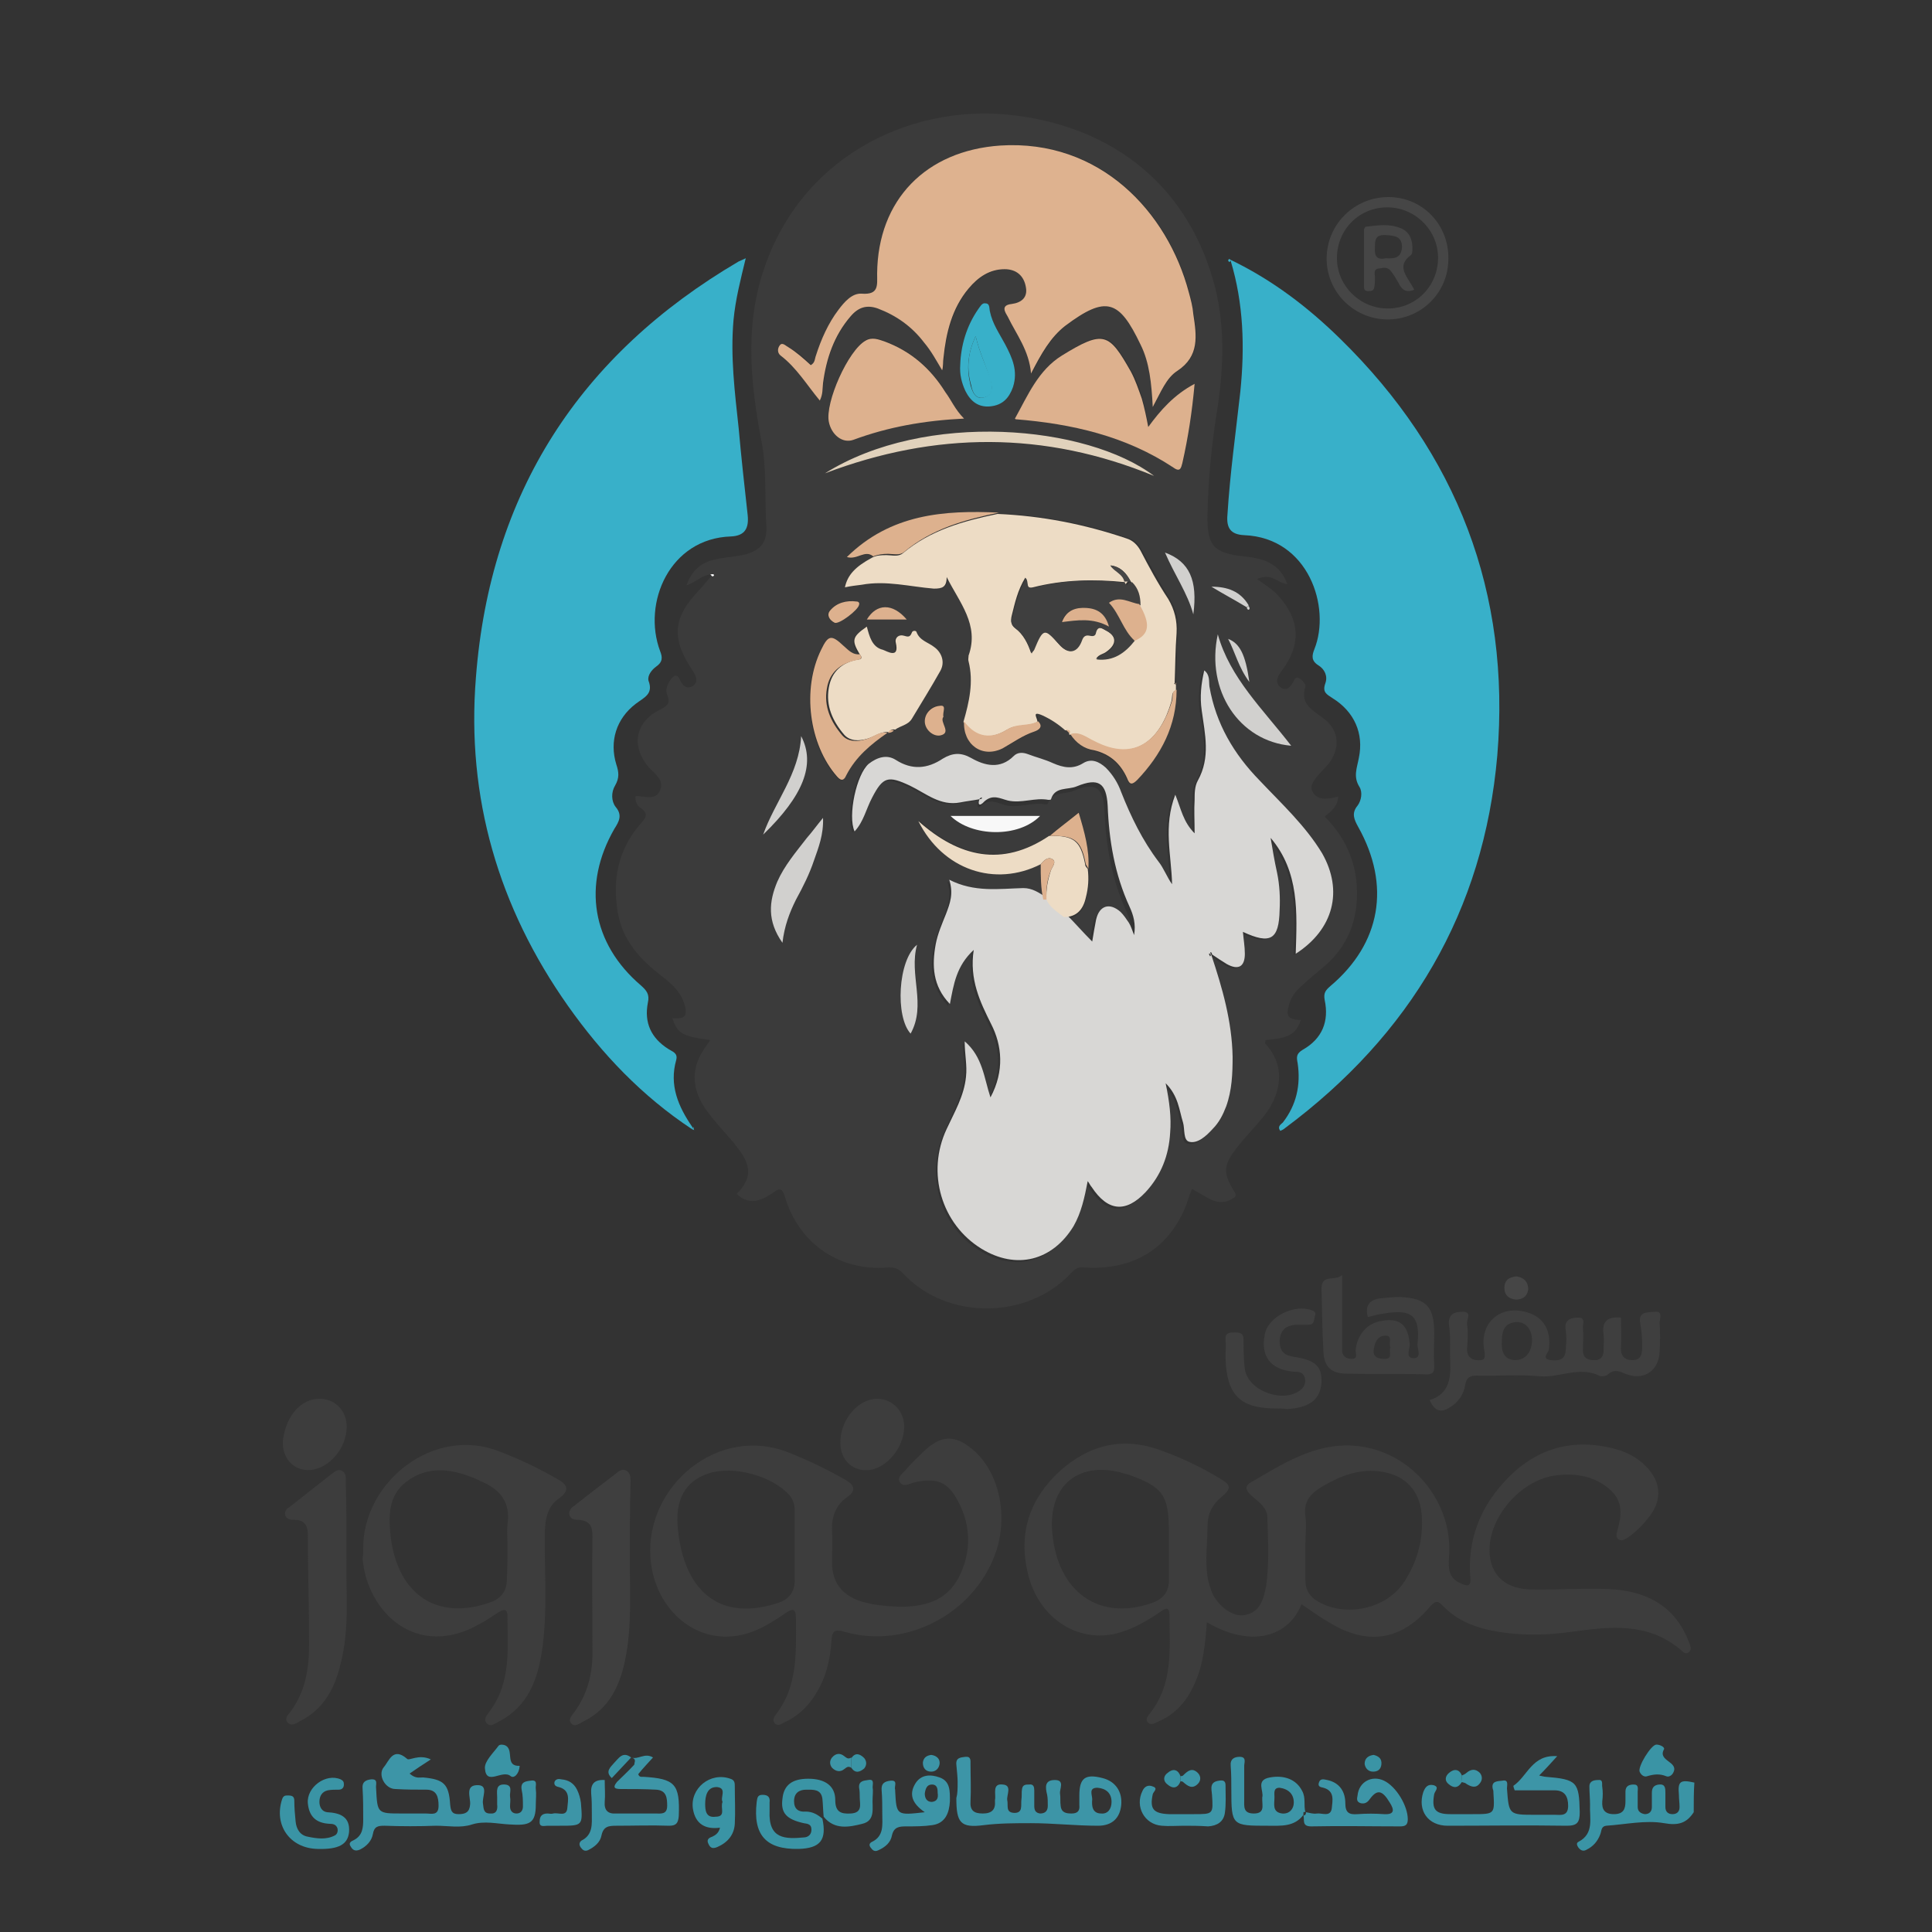 <?xml version="1.0" encoding="utf-8"?>
<!-- Generator: Adobe Illustrator 24.0.1, SVG Export Plug-In . SVG Version: 6.00 Build 0)  -->
<svg version="1.1" id="Layer_1" xmlns="http://www.w3.org/2000/svg" xmlns:xlink="http://www.w3.org/1999/xlink" x="0px" y="0px"
	 viewBox="0 0 300 300" style="enable-background:new 0 0 300 300;" xml:space="preserve">
<rect x="0" y="0" width="300" height="300" fill="#333333" stroke="none"/>
<style type="text/css">
	.st0{fill:#3A94A5;}
	.st1{fill:#3B3B3B;}
	.st2{fill:#38B0C9;}
	.st3{fill:#3D3D3D;}
	.st4{fill:#3F3F3F;}
	.st5{fill:#3D95A7;}
	.st6{fill:#464646;}
	.st7{fill:#D8D7D5;}
	.st8{fill:#DEB28F;}
	.st9{fill:#EDDCC5;}
	.st10{fill:#DDB18E;}
	.st11{fill:#E1D2BC;}
	.st12{fill:#D1D0CE;}
	.st13{fill:#F8F8F8;}
	.st14{fill:#FDFDFD;}
</style>
<g>
	<path class="st0" d="M263,281.4c-1.1,1.7-2.4,2.1-4.6,1.7c-2.9-0.5-6,0.2-9,0.4c-0.8,0.1-0.7,0.8-0.9,1.3c-0.4,1.1-1.1,1.9-2.1,2.4
		c-0.5,0.3-0.9,0.2-1.3-0.3c-0.2-0.3-0.4-0.7,0-0.9c2.5-1.3,1.7-3.7,1.8-5.8c0-0.9-0.1-1.9-0.1-2.8c0-0.9,0.8-1,1.4-1
		c0.8-0.1,0.5,0.7,0.6,1.1c0.1,0.7,0.1,1.4,0,2.2c-0.1,1.3,0.4,2,1.8,2c1.5,0,1.8-0.8,1.8-2c0-0.5,0-1,0-1.5c0-0.9,0.6-1.1,1.3-1.1
		c0.8,0,0.6,0.7,0.6,1.1c0,0.8,0,1.6,0,2.4c0,0.7,0.5,1,1.1,1.1c0.7,0,1.1-0.4,1.1-1.1c0-0.7,0-1.4,0-2.2c0-0.8,0.3-1.2,1.1-1.3
		c1-0.1,1,0.6,1,1.3c0,0.7,0,1.4,0,2.2c0,0.7,0.4,1.1,1.1,1.1c0.7,0,1.1-0.4,1.1-1.1c0-0.6-0.1-1.3-0.1-1.9
		c-0.2-2.1,0.2-2.4,2.4-1.9C263,278.2,263,279.8,263,281.4z"/>
	<path class="st1" d="M110.3,89.2c-1.3,0.1-2.2,1.2-3.7,1.7c0.8-2.3,2.2-3.5,4.3-4c1.3-0.3,2.6-0.4,3.8-0.6c3-0.5,4.5-1.7,4.3-4.7
		c-0.3-4.4,0.1-8.9-0.8-13.3c-1.6-8.5-2.5-17,0.1-25.5c5.6-18.3,22.7-26.5,38.2-25c16.8,1.7,28.3,11.6,32.2,26.9
		c1.5,6.1,1.3,12.2,0.4,18.3c-0.9,5.6-1.5,11.2-1.6,16.9c-0.1,4.8,0.9,6,5.7,6.5c2.9,0.3,5.5,1,6.7,4.3c-1.5-0.1-2.3-1.8-4.7-0.8
		c1.3,1,2.4,1.6,3.2,2.5c3.5,3.8,3.7,7.7,0.6,11.8c-0.6,0.8-1.1,1.7-0.2,2.5c0.9,0.7,1.6,0,2-0.8c0.2-0.3,0.3-0.9,0.9-0.6
		c0.5,0.3,1.1,0.9,1,1.3c-0.9,2.9,1.3,3.7,3,5.1c2.3,1.8,2.4,4.6,0.6,6.9c-0.6,0.7-1.3,1.4-1.9,2.1c-0.5,0.7-1.1,1.4-0.5,2.4
		c0.5,0.8,1.4,1,2.3,0.9c0.5,0,1-0.2,1.6-0.3c-0.1,1.5-1,2.2-2.1,3.1c3.1,3.1,4.8,6.8,5,11.1c0.2,4.8-1.3,8.9-5,12.1
		c-1.2,1-2.4,2-3.6,3.1c-0.9,0.8-1.6,1.7-1.9,2.8c-0.6,1.9-0.2,2.4,1.8,2.5c-0.8,2.2-1.8,2.8-5.5,3.1c0,0.2-0.1,0.5,0,0.6
		c3.3,3.5,2.4,8-0.4,11.4c-1.3,1.6-2.8,3.1-4.1,4.8c-2.1,2.7-2.1,3.9-0.3,6.8c0.4,0.6,0.1,0.8-0.3,1c-1,0.7-2.2,0.7-3.3,0.2
		c-1-0.5-2-1.1-3-1.7c-0.1,0.3-0.3,0.7-0.4,1c-2.3,7.7-8.2,11.8-16.4,11.2c-1-0.1-1.4,0.3-2,0.9c-6.8,7.3-19.4,7.3-26.1,0
		c-0.7-0.7-1.2-0.9-2.2-0.9c-7.5,0.7-13.9-3.6-16.1-10.9c-0.5-1.7-1-1.3-2-0.6c-1.8,1.2-3.6,1.9-5.5,0.1c2.3-2.4,2.4-4.3,0.1-7.2
		c-1.5-2-3.4-3.8-4.8-5.8c-2.3-3.2-2.4-6.4-0.5-9.3c0.3-0.5,0.7-1,1.1-1.6c-4.4-0.6-5.1-1-5.9-3.4c2,0.2,2.5-0.4,1.8-2.4
		c-0.6-1.8-2-3-3.4-4.1c-3.4-2.6-6.2-5.6-6.9-10.1c-0.8-4.9,0.1-9.5,3.4-13.4c0.9-1,1.6-1.7,0.1-2.7c-0.5-0.3-0.8-1-0.7-1.8
		c1.4,0,3.1,0.8,3.8-0.9c0.7-1.6-0.9-2.6-1.8-3.6c-2.7-3.2-2.1-6.9,1.6-8.8c1.2-0.6,1.9-1,1.3-2.4c-0.3-0.7,0-1.6,0.5-2.3
		c0.5-0.7,1-1.1,1.5,0c0.4,0.9,1.1,1.5,2,0.9c0.9-0.6,0.5-1.5,0-2.3c-3.4-5-3.2-8.3,1.1-12.7c0.6-0.7,1.2-1.4,1.8-2.1
		c0.2-0.1,0.4-0.1,0.2-0.3C110.8,89.1,110.5,89.2,110.3,89.2z M193.6,94.3c0.1,0.2,0.2,0.4,0.4,0.2c0,0-0.1-0.3-0.1-0.5
		c-1.2-2.2-3.3-2.9-5.8-2.9C189.9,92.2,191.8,93.2,193.6,94.3z M166.1,113.9l0.1,0.1c0.8,1.4,2.1,2.2,3.6,2.6
		c2.5,0.6,4.1,2.1,5.1,4.3c0.5,1.1,0.9,1.1,1.6,0.3c3.7-3.9,6.1-8.5,6.1-14c0-0.3,0-0.5,0-0.8c0-0.1,0-0.3,0-0.4
		c0.1-2.6,0.1-5.2,0.3-7.8c0.2-2-0.3-3.7-1.3-5.3c-1.5-2.4-2.9-5-4.3-7.5c-0.5-1-1.2-1.6-2.2-1.9c-6.5-2.2-13.2-3.5-20-3.8
		c-8.6-0.5-16.8,0.2-23.6,6.9c1.6,0.5,2.8-1.2,4.1-0.1c-2.6,1.4-3.8,2.8-4.2,4.6c0.9-0.1,1.7-0.2,2.6-0.4c3.8-0.6,7.5,0.4,11.2,0.6
		c1.3,0.1,2-0.2,2-1.8c2,4,5.1,7.4,3.4,12.2c-0.1,0.3-0.1,0.6,0,0.9c0.7,3.2,0.1,6.3-0.8,9.4c-0.2,3.7,2.8,5.8,6,4.2
		c1.6-0.8,3.1-2,4.9-2.6c0.6-0.2,1.4-0.7,0.6-1.6c0-0.6-1-1.8,0.8-1c1.3,0.6,2.4,1.4,3.5,2.3C165.7,113.5,165.9,113.7,166.1,113.9z
		 M137.9,113.8c0.4,0,0.7-0.1,0.9-0.4c0.9-0.6,2-0.7,2.6-1.7c1.5-2.4,3-4.9,4.4-7.4c0.8-1.4,0.2-2.9-0.9-3.7c-1-0.7-2.3-1-2.8-2.4
		c-0.1-0.3-0.6-0.3-0.7,0.1c-0.2,0.8-0.6,0.7-1.3,0.5c-0.7-0.2-1.4,0.3-1.2,1.1c0.6,2.6-1.4,1.3-2,1.1c-1.7-0.4-2.1-2.1-2.5-3.6
		c-2.3,1.6-2.4,2.1-1.1,4.3c-1.1,0.1-1.7-0.6-2.4-1.3c-1.9-1.8-2.4-1.8-3.5,0.6c-3,6.1-1.9,14.7,2.5,19.7c0.7,0.8,1.1,0.5,1.4-0.2
		C132.9,117.5,135.3,115.5,137.9,113.8L137.9,113.8z M169,134.9c0.2-3-0.6-5.8-1.5-8.8c-1.6,1.3-3.1,2.5-4.5,3.6
		c-7.3,4.9-14,3.3-20.3-2.3c3.8,7.6,11.9,10.4,19,6.7c0,1.8,0,3.7,0.4,5.5c-1.1-0.7-2.1-1.5-3.5-1.4c-3.7,0.1-7.5,0.7-11.5-1.3
		c0.7,2.2,0.1,3.8-0.5,5.3c-0.6,1.5-1.2,3.1-1.6,4.7c-0.6,3.2-0.5,6.4,2.2,9.3c0.6-3.1,1-5.9,3.7-8.4c-0.7,4.7,1,8.1,2.7,11.5
		c1.7,3.3,2,7.2-0.1,11.4c-1-3-1.2-6.3-4-8.7c0,2,0.5,3.7,0.2,5.5c-0.4,3-1.8,5.4-3,8.1c-3.1,6.8-0.8,14.8,5.4,18.6
		c5.4,3.3,11,1.9,14.3-3.5c1.3-2.1,1.7-4.4,2.2-7c0.3,0.5,0.5,0.7,0.6,0.9c2.5,3.8,5.3,4.1,8.4,0.8c2.4-2.6,3.5-5.7,3.8-9.2
		c0.2-2.4-0.1-4.8-0.7-7.7c2.1,2,2.1,4.1,2.7,6.1c0.3,1.1,0,2.8,1,3c1.4,0.3,2.6-1,3.6-2c1-1,1.6-2.2,2.1-3.5c0.9-2.5,1-5.1,1-7.7
		c0-5.5-1.6-10.7-3.3-15.8l0.1-0.2c0.8,0.5,1.5,1.1,2.3,1.5c1.8,1,2.7,0.5,2.8-1.6c0-1.1-0.2-2.2-0.3-3.4c4.3,2,5.5,1.2,5.7-3.4
		c0.1-1.9,0-3.9-0.4-5.8c-0.4-1.8-0.7-3.6-1-5.4c4.5,5.3,4.1,11.6,3.9,18c5.9-3.7,7.5-9.8,4.1-15.6c-2.5-4.4-6.2-7.7-9.7-11.3
		c-4-4.2-6.8-8.9-7.8-14.6c-0.1-0.8,0.1-1.8-0.8-2.5c-0.5,2.1-0.7,4.2-0.4,6.2c0.6,3.7,1.4,7.3-0.6,10.9c-0.5,0.8-0.5,2-0.5,3
		c-0.1,1.6,0,3.2,0,5.2c-1.8-1.8-2.1-3.8-3-6c-1.9,4.8-0.6,9.4-0.5,13.9c-0.8-1.2-1.2-2.5-2.1-3.5c-2.5-3.3-4.3-7-5.8-10.8
		c-0.5-1.4-1.3-2.7-2.4-3.8c-1-1-2.2-1.5-3.5-0.7c-1.6,1-3.1,0.7-4.7,0c-1.2-0.5-2.6-0.9-3.9-1.4c-0.8-0.3-1.6-0.3-2.2,0.3
		c-2.1,2.1-4.4,1.5-6.6,0.3c-1.6-0.9-2.9-0.9-4.4,0.1c-2.4,1.5-4.7,1.8-7.3,0.2c-1.4-0.9-2.9-0.4-4.2,0.6c-1.9,1.6-3.3,8-2.2,10.5
		c1.4-1.5,1.8-3.5,2.7-5.2c1.7-3.3,2.5-3.4,5.9-1.9c2.5,1.1,4.7,3.2,7.8,2.6c1-0.2,2-0.3,3-0.5l0.1,0.1c-0.3,0.7-0.1,1.3,0.5,0.7
		c1.3-1.1,2.3-0.5,3.6-0.1c2.1,0.6,4.2-0.5,6.3-0.1c0.1,0,0.4,0,0.4-0.1c0.7-2,2.7-1.4,4-2c3.3-1.4,4.6-0.6,4.8,3
		c0.2,5.4,1.1,10.7,3.4,15.7c0.6,1.3,1,2.7,0.7,4.4c-0.3-0.8-0.5-1.4-0.8-1.9c-0.4-0.6-0.8-1.2-1.3-1.7c-1.7-1.5-3.3-1-3.8,1.2
		c-0.2,1-0.4,2-0.6,3.4c-1.5-1.5-2.7-2.9-4-4.2c2,0,3-1.1,3.5-2.9C169.1,138,169.2,136.5,169,134.9z M127.3,62.2
		c0.6-1,0.5-1.8,0.6-2.7c0.5-3.9,1.7-7.4,4.3-10.4c1.2-1.4,2.5-1.8,4.2-1.2c2.9,1.1,5.3,2.8,7.2,5.3c1,1.4,1.8,2.8,2.8,4.3
		c0.2-0.7,0.1-1.3,0.2-1.9c0.4-3.9,1.3-7.7,3.9-10.8c1.4-1.7,3.2-2.9,5.6-3c1.8,0,3,1,3.3,2.8c0.3,1.6-0.7,2.4-2.2,2.6
		c-1.8,0.2-0.9,1.3-0.6,2c1.3,2.7,3.3,5.2,3.6,8.8c1.6-3,3-5.6,5.3-7.4c6.4-4.8,8.4-4,11.7,2.9c1.4,2.9,1.7,6,1.9,9.7
		c1.2-2.4,2.1-4.5,3.8-5.6c3.5-2.3,3-5.5,2.5-8.8c-0.2-1.1-0.4-2.3-0.7-3.4c-3.3-12.5-13.8-23.9-29.3-22.8
		c-11.5,0.8-19,8.4-19.1,19.9c0,1.7,0.4,3.3-2.4,3.1c-1.5-0.1-2.7,1.3-3.6,2.5c-1.7,2.1-2.7,4.6-3.5,7.1c-0.2,0.5-0.1,1.2-0.8,1.5
		c-1-1.1-2.2-2.1-3.5-2.8c-0.4-0.2-0.9-0.8-1.3-0.3c-0.4,0.4-0.4,1.2,0.1,1.6C123.7,57.1,125.3,59.8,127.3,62.2z M185.5,59.6
		c-3.2,1.7-5.2,4-7.1,6.6c-0.4-1.6-0.6-3.1-1-4.4c-0.4-1.4-0.9-2.9-1.7-4.2c-3.4-6-4.2-6.6-10.7-2.5c-3.7,2.3-5.3,6.2-7.3,9.8
		c0,0.1,0.1,0.1,0.1,0.1c8.7,0.8,17.1,2.7,24.5,7.5c1.1,0.7,1.2-0.1,1.4-0.7C184.5,68,185.1,64,185.5,59.6z M149.7,65
		c-1.5-1.4-2.1-2.9-2.9-4.2c-2.3-3.7-5.4-6.4-9.5-7.9c-0.9-0.3-1.9-0.7-2.9-0.1c-2.7,1.6-6.3,9.6-5.7,12.6c0.4,2,2.1,3.4,3.8,2.8
		C138,66.3,143.5,65.3,149.7,65z M128.1,73.5c17.1-6.5,34.1-6.5,51.1,0.4C168.9,66,143.7,63.7,128.1,73.5z M149.1,56.7
		c-0.1,1.4,0.2,2.7,0.8,4c0.8,1.6,2,2.6,3.9,2.4c1.9-0.2,2.9-1.2,3.5-3c0.8-2.4-0.1-4.5-1.2-6.6c-0.9-1.7-2.1-3.3-2.4-5.2
		c-0.1-0.4,0-1.1-0.7-1.2c-0.6,0-0.8,0.5-1.1,0.9C150.1,50.7,149.2,53.6,149.1,56.7z M189.1,98.5c-1.9,8.7,3.3,16.5,11.4,17.3
		C196.1,110.2,191,105.4,189.1,98.5z M121.5,146.4c0.3-2.7,1.1-4.7,2.1-6.7c1.1-2,2.1-3.9,2.8-6.1c0.6-2,1.4-4.1,1.4-6.6
		c-1,1.2-1.7,2.2-2.5,3.1c-1.7,2.1-3.5,4.2-4.6,6.8C119.4,140,119.1,143.1,121.5,146.4z M161.5,126.7c-4.9,0-9.3,0-13.9,0
		C151,130,158.1,130.1,161.5,126.7z M118.5,129.6c6.2-6,8.1-10.9,5.9-15.3C124.1,120.2,120.3,124.5,118.5,129.6z M142.4,146.7
		c-3,2.4-3.4,11.1-1,13.8C144,156.1,141.1,151.4,142.4,146.7z M180.9,85.8c1.6,3.5,3.5,6.3,4.4,9.6C186,90.1,184.7,87.2,180.9,85.8z
		 M146.5,111.3c-0.2-0.7,0.5-1.8-0.6-1.8c-1.3,0.1-2.3,1.1-2.3,2.4c0,1.4,1.3,2.5,2.4,2.2C147.9,113.7,145.8,112.1,146.5,111.3z
		 M133.4,93.9c0.1-0.3-0.1-0.5-0.5-0.5c-1.6-0.2-3,0.1-4.1,1.4c-0.6,0.7-0.1,1.5,0.7,1.9C130.3,97,133.3,94.7,133.4,93.9z
		 M140.8,96.2c-2.2-2.6-4.7-2.5-6.2,0C136.6,96.2,138.6,96.2,140.8,96.2z M194,105.9c-0.6-4.2-1.5-6-3.3-6.7
		C191.9,101.2,192.4,103.6,194,105.9z"/>
	<path class="st2" d="M107.4,175.3c-7.7-5.1-13.9-11.6-19.2-19.1c-10.8-15.3-15.8-32.4-14.3-51c2.2-28.6,16.1-50.1,40.8-64.6
		c0.2-0.1,0.5-0.2,1.1-0.5c-0.8,3.3-1.6,6.4-1.9,9.6c-0.5,5.7,0.2,11.2,0.8,16.8c0.4,4.5,0.9,9,1.4,13.5c0.2,2-0.4,3.2-2.6,3.3
		c-9.5,0.3-13.8,10.3-11,17.8c0.4,1,0.4,1.7-0.6,2.4c-0.7,0.5-1.4,1.4-1.2,2.2c0.8,2.1-0.7,2.6-2,3.6c-3,2.3-4.1,5.8-3,9.4
		c0.4,1.2,0.5,2.1-0.2,3.3c-0.6,1-0.6,2.4,0.1,3.3c1.1,1.3,0.5,2.3-0.2,3.4c-5,8.7-3.5,17.8,4.1,24.3c0.9,0.8,1.4,1.4,1.1,2.7
		c-0.6,3.1,0.5,5.5,3.2,7.2c0.6,0.4,1.5,0.6,1.2,1.7c-1.1,3.9,0.3,7.2,2.5,10.4C107.6,175.1,107.5,175.2,107.4,175.3z"/>
	<path class="st2" d="M191.2,40.4c6.4,3.1,11.9,7.3,16.9,12.2c18.2,17.8,26.5,39.5,24.4,64.7c-2.1,24.2-13.5,43.4-33,57.9
		c-0.2,0.2-0.5,0.3-0.7,0.4c-0.5-0.7,0.1-1,0.4-1.3c2.1-2.7,2.8-5.8,2.3-9.2c-0.2-1-0.2-1.5,0.8-2.1c3-1.7,4.1-4.4,3.4-7.7
		c-0.2-1.1,0.1-1.5,0.9-2.2c7.8-6.6,9.4-15.6,4.3-24.7c-0.6-1.1-1.1-2.1-0.1-3.3c0.6-0.8,0.8-2.1,0.3-2.9c-1-1.6-0.4-2.9-0.1-4.5
		c0.8-3.8-0.7-7.2-4.1-9.3c-0.9-0.6-1.6-0.9-1.1-2.3c0.4-1.1-0.1-2.2-1.1-2.8c-1.1-0.7-1-1.5-0.6-2.5c2.6-6.5-0.9-17.3-10.9-17.7
		c-2.1-0.1-2.8-1.1-2.6-3.2c0.4-6.4,1.3-12.8,2-19.1c0.7-6.9,0.5-13.7-1.5-20.3C191,40.6,191.1,40.5,191.2,40.4z"/>
	<path class="st3" d="M202.1,249.1c-2,5-7.7,6.9-14.7,2.8c-0.2,2.6-0.4,5-1.1,7.4c-1.1,3.5-2.9,6.5-6.4,8c-0.5,0.2-1.1,0.7-1.6,0.2
		c-0.6-0.5,0-1.1,0.3-1.5c3.6-4.6,3-9.9,3-15.2c0-1.2-0.5-1.2-1.3-0.6c-1.9,1.3-3.9,2.5-6.1,3.2c-6.4,2.1-12.9-1.9-14.6-9.1
		c-1.5-6.3,0.3-11.6,5-15.9c4.6-4.1,9.9-5.4,15.9-3.1c3,1.1,6,2.5,8.8,4.2c1.9,1.1,2,1.6,0.3,3c-1.4,1.2-2.1,2.6-2.1,4.5
		c0,2.6-0.4,5.2,0,7.8c0.1,0.8,0.4,1.7,0.7,2.5c1,2.2,3.3,3.8,5,3.5c2.5-0.4,3-2.5,3.4-4.5c0.5-3.5,0.3-7.1,0.2-10.6
		c0-1.5-1.2-2.4-2.3-3.3c-0.8-0.7-1.5-1.5-0.3-2.2c5-2.9,10-6.2,16.2-5.7c8.6,0.7,15.3,8.6,14.6,17.3c-0.1,1.7-0.1,3.2,1.7,4
		c1.2,0.6,1.8,0.6,1.6-1c-0.4-5.5,1.4-10.4,5.1-14.5c4.8-5.4,10.8-7.2,17.8-5.2c1.6,0.5,3.1,1.3,4.3,2.5c2.4,2.4,2.7,5.2,0.6,7.9
		c-1,1.3-2.1,2.4-3.4,3.3c-0.4,0.2-0.9,0.6-1.4,0.2c-0.4-0.3-0.3-0.8-0.2-1.2c0.7-2.3,1-4.6-1-6.4c-2.4-2.2-5.4-2.7-8.5-2.3
		c-5.1,0.6-10,5.9-10.3,11.1c-0.2,3.9,2,6.4,6.1,6.6c3.1,0.1,6.2-0.1,9.3-0.1c2.8,0,5.6,0,8.3,1c3.7,1.3,6,3.9,7.3,7.4
		c0.2,0.5,0.4,1,0,1.4c-0.5,0.5-1,0-1.3-0.3c-5.2-4.4-11.1-3.6-17.1-2.8c-4.3,0.6-8.5,0.6-12.7-0.3c-2.7-0.6-5.2-1.7-7.2-3.8
		c-0.7-0.7-1-0.8-1.8,0c-4.5,5.4-9.7,6.3-15.7,2.7C205.1,251.2,203.7,250.2,202.1,249.1z M181.5,240c0-0.7,0-1.4,0-2.2
		c0-5.6-0.9-6.9-6.2-8.8c-0.1,0-0.3-0.1-0.4-0.1c-7.2-2.3-12.2,1.6-11.5,9.1c0.8,9.2,7.3,13.8,15.5,10.9c1.7-0.6,2.6-1.7,2.6-3.5
		C181.5,243.6,181.5,241.8,181.5,240z M202.7,239.8c0,1.9,0,3.7,0,5.6c0,1.5,0.7,2.6,2,3.3c4.3,2.5,10.6,1.1,13.3-3
		c1.9-2.9,2.9-6.1,2.8-9.6c0-4.7-2.8-7.5-7.5-7.7c-3-0.1-5.6,1-8.1,2.5c-1.8,1.1-2.8,2.3-2.5,4.5
		C202.9,236.9,202.7,238.3,202.7,239.8z"/>
	<path class="st3" d="M139.7,249.5c3.5,0,7.2-0.7,9.2-4.6c2.1-4.2,1.9-8.5-0.6-12.6c-1.5-2.4-3.3-2.8-6.4-2.1
		c-0.7,0.2-1.7,0.8-2.2-0.1c-0.4-0.7,0.4-1.3,0.9-1.8c0.8-1,1.8-1.9,2.7-2.8c2.9-2.8,5.1-2.8,8.1-0.1c3.9,3.6,5.2,10.3,3.1,16
		c-3.4,9.2-13.8,14.7-23.3,12c-1.7-0.5-2-0.1-2.1,1.5c-0.2,3-0.9,5.8-2.6,8.4c-1.2,1.9-2.8,3.3-4.8,4.2c-0.4,0.2-0.9,0.6-1.4,0.1
		c-0.4-0.5-0.1-1,0.2-1.4c3.4-4.4,3.1-9.6,3.1-14.7c0-1.7-0.4-1.9-1.8-0.9c-2.5,1.7-5.1,3.3-8.3,3.5c-6.5,0.5-12-5-12.5-12.2
		c-0.8-11.2,10.6-20.8,21.6-16.3c3,1.2,5.9,2.6,8.7,4.2c1.4,0.8,1.7,1.7,0.2,2.7c-1.8,1.3-2.4,3.1-2.3,5.3c0.1,1.6,0,3.2,0,4.8
		c0,3.1,1.5,5,4.3,6C135.4,249.2,137.3,249.4,139.7,249.5z M123.4,239.8c0-1.7,0-3.5,0-5.2c0-0.9-0.2-1.7-0.8-2.4
		c-2.6-3-8.7-4.7-12.6-3.4c-3.6,1.2-5.3,4.1-4.7,8.9c0.9,8.7,5.9,14.2,15.2,11.3c2.1-0.6,3-1.9,2.9-3.9
		C123.4,243.3,123.4,241.6,123.4,239.8z"/>
	<path class="st3" d="M56.4,240.5c-0.1-10.4,11-19.2,21.2-15.1c3.1,1.2,6.1,2.6,9,4.3c1.5,0.8,1.9,1.7,0.3,2.9
		c-1.8,1.2-2.2,3-2.3,5.1c-0.1,6.3,0.5,12.7-0.5,19c-0.7,4.3-2.2,8.2-6.4,10.5c-0.7,0.3-1.5,1.1-2.1,0.4c-0.7-0.7,0.2-1.5,0.6-2.1
		c3.2-4.5,2.6-9.6,2.6-14.6c0-1-0.5-1.1-1.3-0.6c-1,0.6-1.9,1.3-2.9,1.8c-9.8,5.7-17.6-1.7-18.3-10.1
		C56.4,241.5,56.4,241,56.4,240.5z M78.8,239.9C78.8,239.9,78.8,239.9,78.8,239.9c0-1.1-0.1-2.2,0-3.2c0.5-3.3-1-5.3-3.9-6.6
		c-0.5-0.2-1-0.5-1.6-0.7c-3.5-1.4-7-1.7-10.1,0.6c-3,2.2-2.9,5.6-2.5,8.9c1.2,8.8,7.2,12.7,15.2,10c1.8-0.6,2.8-1.7,2.8-3.6
		C78.8,243.5,78.8,241.7,78.8,239.9z"/>
	<path class="st4" d="M97.8,242.7c0,5,0.3,10-0.7,14.9c-0.8,4-2.4,7.6-6.3,9.6c-0.7,0.3-1.5,1.1-2.1,0.4c-0.6-0.6,0.2-1.3,0.6-1.9
		c1.9-2.7,2.7-5.7,2.7-9c0-6.1-0.1-12.1,0-18.2c0-1.6-0.5-2.4-2.2-2.5c-0.6,0-1.2-0.1-1.4-0.8c-0.1-0.6,0.3-1.1,0.8-1.4
		c2-1.6,4.1-3.2,6.2-4.8c0.5-0.4,1.2-1.1,1.9-0.6c0.7,0.4,0.6,1.3,0.6,2C97.8,234.5,97.8,238.6,97.8,242.7z"/>
	<path class="st4" d="M222,217.4c2.9-0.9,3.3-3.2,3.2-5.8c-0.1-1.9,0.1-3.9-0.2-5.8c-0.2-1.7,0.8-2.1,2-2.1c1.7-0.1,0.7,1.2,0.8,1.9
		c0.2,1.3,0.1,2.6,0,3.9c0,1,0.5,1.6,1.5,1.7c1.1,0.1,1.4-0.1,1.2-1.4c-0.9-4.4,2.5-7.3,6.7-6c2.6,0.8,3.7,2.9,3.3,5.8
		c-0.1,0.5-1.2,1.4,0.3,1.6c1,0.1,2.1,0.1,2.3-1.3c0.1-1.1,0.2-2.3,0-3.5c-0.2-1.6,1-1.8,2-1.8c1.2,0,0.6,1.1,0.7,1.6
		c0.1,1.1,0,2.3,0,3.5c0,1.2,0.8,1.5,1.7,1.5c0.9,0.1,1.5-0.5,1.5-1.4c0-0.9,0.1-1.7,0-2.6c-0.3-2,0.6-2.8,2.7-2.6
		c0,1.5,0.1,3,0,4.5c-0.1,1.4,0.5,2.1,1.8,2.1c1.4,0,1.5-1.1,1.5-2.2c0-1.2-0.1-2.3-0.3-3.5c-0.4-1.9,1.2-1.7,2.2-1.8
		c1.4-0.2,0.8,1.1,0.8,1.7c0.1,1.5,0.1,3,0,4.5c-0.1,2.9-2.4,4.5-5.1,3.5c-1-0.4-1.9-0.9-2.9,0c-0.3,0.3-1.1,0.4-1.4,0.2
		c-3.1-1.5-6.2,0.4-9.3,0.1c-3.2-0.3-6.5,0-9.7-0.1c-1.2,0-1.6,0.4-1.8,1.5c-0.2,1.3-0.9,2.4-2,3.2
		C224.1,219.3,222.9,219.5,222,217.4z M235.2,211.2c1.7,0,2.6-1.2,2.7-3c0-1.8-1-3-2.5-2.9c-1.7,0.1-2.2,1.3-2.2,2.9
		C233.1,209.8,233.5,211.1,235.2,211.2z"/>
	<path class="st3" d="M53.8,242.7c-0.1,4.6,0.5,10.2-0.9,15.6c-0.9,3.9-2.7,7.2-6.4,9c-0.5,0.3-1.2,0.8-1.8,0.2
		c-0.6-0.6,0-1.2,0.4-1.7c2.4-3.2,2.9-6.9,2.9-10.6c0-5.6-0.2-11.2-0.2-16.9c0-1.5-0.6-2.3-2.1-2.3c-0.6,0-1.2-0.1-1.4-0.7
		c-0.2-0.7,0.3-1.1,0.8-1.4c2-1.6,4.1-3.2,6.1-4.8c0.6-0.4,1.2-1.1,1.9-0.7c0.7,0.3,0.6,1.2,0.6,1.9
		C53.8,234.1,53.8,237.9,53.8,242.7z"/>
	<path class="st4" d="M208.4,198c0,3.8,0,7,0,10.3c0,0.5,0,1,0,1.5c0.1,0.9,0.7,1.2,1.5,1.2c1,0,0.6-0.8,0.6-1.3
		c0.2-2.4,1.8-4.3,4.1-4.6c2.8-0.5,4.1,0.7,4.3,3.7c0,0.7-0.7,2.1,0.6,2.1c1.3,0,0.6-1.4,0.6-2.1c0.6-5.3-1.6-5.5-6-4.7
		c-0.6,0.1-1.1,0.3-1.7,0.4c-0.5-1.8,0.3-2.7,2-2.9c1-0.1,2-0.2,3-0.2c4.1,0.2,5.3,1.5,5.3,5.6c0,1.7-0.1,3.3,0,5
		c0.1,1.2-0.4,1.5-1.5,1.4c-4-0.1-8.1,0-12.1-0.1c-2.4,0-3.5-1.1-3.6-3.4c-0.2-3.3-0.2-6.6-0.3-9.9C205.3,197.8,207.2,199,208.4,198
		z M215.9,209.2c-0.3-0.6,0.4-1.9-0.8-1.8c-1.3,0-1.7,1.3-1.8,2.3c-0.1,1,0.7,1.3,1.6,1.3C216.4,211.1,215.6,209.9,215.9,209.2z"/>
	<path class="st5" d="M66.9,273.2c-1.4,0.9-2.3,1.5-3.3,2.2c0.9,0.8,1.5,0.6,2.1,0.6c3.2,0.3,4,1,4.2,4.2c0.1,0.9,0.2,1.5,1.3,1.5
		c1.1,0,1.7-0.3,1.8-1.5c0.1-1.1-0.9-3.1,1.3-3c1.6,0.1,0.5,1.9,0.7,2.9c0.1,0.8,0.1,1.5,1.1,1.5c1,0.1,1.2-0.6,1.1-1.4
		c0-0.4,0-0.7,0-1.1c0-0.9-0.3-2.1,1.2-2c1.3,0.1,0.7,1.2,0.8,1.9c0.1,0.5,0,1,0,1.5c0,0.7,0.4,1.1,1,1.1c0.7,0,1-0.5,1-1.1
		c0-0.9,0-1.7-0.2-2.6c-0.2-1.2,0.6-1.3,1.4-1.4c1.2-0.2,0.7,0.8,0.8,1.3c0.1,0.8,0,1.6,0,2.4c0,3-1,3.3-4.1,3.1
		c-1.9-0.1-3.9-0.6-5.8,0c-1.8,0.6-3.7,0.2-5.6,0.2c-2.7,0.1-5.3,0.1-8,0c-1,0-1.6,0.1-1.8,1.3c-0.2,1.1-1,1.9-2,2.4
		c-0.7,0.3-1.1,0.1-1.4-0.4c-0.5-0.7,0.1-0.9,0.5-1.1c1.3-0.7,1.4-1.9,1.4-3.2c0-1.6,0-3.2-0.1-4.8c-0.1-1,0.5-1.3,1.3-1.4
		c1.2-0.1,0.7,0.8,0.8,1.4c0.2,3.9,0.2,3.9,4,3.9c1.2,0,2.5,0,3.7,0c0.9,0,2,0.4,2-1.2c0-1.4-0.3-2.5-1.9-2.5c-1.6,0-3.2,0-4.8-0.1
		c-1.6,0-2.8-2.2-1.8-3.4c0.8-0.9,1.4-3.2,3.6-1.3C63.5,273.5,65,272.3,66.9,273.2z"/>
	<path class="st5" d="M148.7,276.6c0-0.5-0.1-1.6-0.2-2.6c-0.1-1.1,0.7-1.1,1.4-1.2c0.9-0.1,0.8,0.6,0.8,1.1c0,1.9,0.1,3.9,0,5.8
		c-0.1,1.4,0.5,1.9,1.9,1.9c1.4,0,2-0.6,1.9-1.9c0-0.1,0-0.1,0-0.2c0.2-0.9-0.5-2.6,1.2-2.4c1.5,0.1,0.6,1.6,0.7,2.4
		c0.2,0.8-0.3,1.9,1,2c1.5,0.1,1.1-1.2,1.2-2c0.1-0.6,0-1.2,0.1-1.7c0.1-0.7,0.6-0.7,1.1-0.7c0.7-0.1,0.8,0.4,0.8,0.9
		c0,0.8,0,1.6,0,2.4c0,0.7,0.2,1.1,0.9,1.2c0.8,0,1.2-0.4,1.2-1.2c0-0.6,0-1.2-0.1-1.7c-0.3-1.2-0.4-2.3,1.2-2.3
		c1.6,0,0.7,1.4,0.8,2.1c0.1,0.6,0,1.3,0.1,1.9c0.1,1.1,0.9,1.2,1.7,1.2c0.9,0,1.3-0.4,1.2-1.3c0-0.5,0-1,0-1.5
		c0-2.7,0.9-3.4,3.6-2.7c2,0.5,3.1,2.1,2.9,4.2c-0.2,2-1.4,3.2-3.6,3.2c-3.5,0-7-0.4-10.4-0.4c-2.3,0-4.9,0-7.3,0.3
		c-3.7,0.5-4.3-0.4-4.3-4.2C148.7,278.5,148.7,277.8,148.7,276.6z M172.6,279.8c0-1.4-0.9-2.1-2.2-2.2c-1.4,0-0.8,1.1-0.8,1.8
		c-0.1,1,0,2.2,1.4,2.2C172,281.7,172.6,280.9,172.6,279.8z"/>
	<path class="st4" d="M197.7,218.7c-5.2-0.1-7.3-2.2-7.4-8c0-0.9,0.1-1.7,0-2.6c-0.1-1.2,0.6-1.2,1.5-1.2c0.9,0,1.3,0.2,1.3,1.2
		c0,1.5,0,3,0.2,4.5c0.5,3.4,6,5.4,8.7,3.2c0.6-0.5,0.8-1.2,0.6-1.9c-0.3-0.9-1-0.9-1.7-0.9c-3.6-0.3-5.2-2.4-4.5-5.8
		c0.5-2.8,4.7-4.8,7.4-3.7c0.5,0.2,0.5,0.5,0.4,0.8c-0.2,0.5,0,1.4-1,1.4c-0.6,0-1.3,0-1.9,0c-1.6,0.1-2.5,0.8-2.6,2.5
		c0,1.7,0.8,2.3,2.3,2.5c3.3,0.5,4.3,1.5,4.2,4c-0.2,2.6-1.8,3.9-5.4,4.1C199.2,218.7,198.7,218.7,197.7,218.7z"/>
	<path class="st5" d="M235,277.3c2.2-1.5,2.9-4.9,6.8-4.6c-1,1.1-1.8,2-2.8,3c0.5,0.1,0.8,0.2,1,0.2c4.9,0.4,5.2,0.8,5.3,5.5
		c0,1.6-0.4,2.1-2,2.1c-6.2-0.1-12.3,0-18.5,0c-3.1,0-4.7-2.4-3.8-5.2c0.3-0.8,0.7-1.3,1.6-1.1c1,0.3,0.2,0.9,0.1,1.4
		c-0.4,2.3,0.1,3.1,2.5,3.1c1.2,0,2.3,0,3.5,0c3.4,0,3.4,0,3.2-3.3c0-0.2,0-0.4-0.1-0.6c-0.3-1.3,0.8-1.2,1.5-1.3
		c1-0.2,0.7,0.7,0.7,1.2c0.3,4.1,0.3,4.1,4.4,4.1c1,0,2,0,3,0c0.9,0,2.1,0.3,2.1-1.4c0-1.4-0.5-2.4-2.1-2.4c-2.1,0-4.1,0-6.2,0
		C235.1,277.7,235,277.5,235,277.3z"/>
	<path class="st6" d="M224.9,40.2c0,5.3-4.3,9.5-9.6,9.4c-5.2-0.1-9.4-4.4-9.3-9.6c0.1-5.3,4.4-9.4,9.6-9.4
		C220.9,30.6,225,34.9,224.9,40.2z M215.6,32.2c-4.4-0.1-7.9,3.3-8,7.7c-0.1,4.3,3.4,7.9,7.7,8c4.4,0.1,7.9-3.3,8-7.7
		C223.4,35.9,219.9,32.3,215.6,32.2z"/>
	<path class="st0" d="M127.7,282.4c0.7,3.3-0.3,4.6-3.7,4.7c-5.1,0.1-7.1-2.2-6.5-7.3c0.1-0.6,0.1-1.1,0.9-1.1
		c0.9,0,1.2,0.4,1.1,1.2c0,0.4,0,0.9,0,1.3c-0.2,4.4,2.4,4.4,5.5,4.1c0.6-0.1,1-0.5,1-1.2c0-0.8-0.5-0.9-1.2-1
		c-2.7-0.6-3.6-1.6-3.3-3.8c0.2-2.1,1.5-3.1,4-3.1c2.6,0,4.2,1.1,4.2,3.3c0,1.8,0.8,2.2,2.4,2.1c1.9-0.1,1.4-1.5,1.4-2.5
		c0-0.5,0-1-0.1-1.5c-0.1-1.1,0.8-1.1,1.4-1.2c1-0.2,0.7,0.6,0.7,1.1c0.1,0.6,0,1.2,0,1.7c-0.1,1.5,0.5,3.5-1.6,4
		c-2,0.5-4.3,1-6-1.1c-0.1-0.9-0.1-1.9-0.2-2.8c-0.2-1.5-1.4-1.4-2.5-1.4c-1.1,0-1.9,0.5-1.9,1.8c0,1.2,0.7,1.7,1.8,1.6
		C126.2,281.3,127,281.8,127.7,282.4z"/>
	<path class="st3" d="M130.5,223.9c0-3.5,2.8-6.7,5.7-6.7c2.4,0,4.3,2,4.2,4.5c-0.1,3.3-3,6.6-5.9,6.6
		C132.1,228.3,130.4,226.4,130.5,223.9z"/>
	<path class="st3" d="M49.6,217.2c0.1,0,0.1,0,0.2,0c2.5,0.1,4.3,2.2,4,4.9c-0.3,3.6-3.7,6.7-6.7,6.1c-2.3-0.4-3.7-2.8-3-5.5
		C44.8,219.4,47,217.2,49.6,217.2z"/>
	<path class="st5" d="M98,272.9c1.1,0.4,2.1-0.8,3.4,0c-0.8,0.9-1.6,1.7-2.3,2.6c0.2,0.5,0.5,0.4,0.8,0.4c4.9,0.3,5.7,1.1,5.5,6.1
		c-0.1,1.1-0.4,1.5-1.5,1.5c-2.7-0.1-5.5,0-8.2,0c-1.2,0-2,0.1-2.3,1.5c-0.2,1.1-1.1,1.8-2.1,2.3c-0.5,0.2-0.8,0-1.1-0.4
		c-0.3-0.4-0.3-0.8,0.1-1.1c1.8-0.9,1.6-2.6,1.6-4.1c0-1.1,0-2.2-0.1-3.2c-0.1-1.4,0.4-2.2,2.1-2.1c0,1.2,0.1,2.3,0,3.4
		c-0.1,1.3,0.5,1.9,1.8,1.8c2,0,4,0,6.1,0c0.8,0,1.8,0.2,1.8-1.2c0-1.2-0.1-2.4-1.7-2.5c-1.8-0.1-3.6-0.1-5.4-0.1
		c-0.9,0-1.5-0.1-0.7-1.1c0.9-0.9,1.9-1.8,2.7-2.7C98.5,273.6,98.9,273.1,98,272.9L98,272.9z"/>
	<path class="st5" d="M202.8,281.4c0.6,0.1,1.1,0.3,1.7,0.2c0.8-0.1,2.1,0.6,2.3-0.8c0.1-1.2,0.5-2.7-1.3-3.2
		c-0.5-0.1-0.9-0.2-0.7-0.8c0.2-0.7,0.8-0.5,1.3-0.4c1.9,0.4,2.8,1.8,2.8,3.6c0,1.5,0.6,1.8,1.9,1.7c1.4-0.1,2.7-0.1,4.1,0
		c1.7,0.1,1.6-0.7,0.9-1.8c-1.2-2-2-2.1-3.2-0.4c-0.4,0.5-0.8,0.6-1.3,0.5c-0.7-0.2-0.6-0.7-0.5-1.2c0.2-2.1,2.2-3.2,4.1-2.3
		c1.9,0.9,3.7,3.9,3.7,6c0,0.9-0.4,1.1-1.2,1.1c-4.6,0-9.2-0.1-13.8,0c-1.5,0-1-1-1.2-1.7l0,0C202.7,281.9,202.8,281.7,202.8,281.4
		C202.8,281.4,202.8,281.4,202.8,281.4z"/>
	<path class="st5" d="M143.6,281.4c-1.9-1.3-2.5-2.7-1.5-4.4c0.9-1.5,2.4-1.5,3.8-1c1.7,0.6,1.6,2.2,1.6,3.7
		c-0.1,1.8-0.7,3.4-2.7,3.7c-1.3,0.2-2.7,0.2-4.1,0.2c-1.1,0-1.9,0.1-2.2,1.4c-0.2,1.1-1,1.8-2.1,2.3c-0.6,0.3-0.9,0-1.2-0.4
		c-0.3-0.4-0.2-0.7,0.2-0.9c1.9-0.9,1.6-2.7,1.6-4.3c0-1.2,0-2.5-0.1-3.7c-0.1-1.1,0.5-1.4,1.4-1.5c1.2-0.1,0.5,0.9,0.7,1.4
		c0,0.1,0,0.1,0,0.2C139.2,281.9,139.2,281.9,143.6,281.4z M145.6,278.4c0-0.5,0-1.3-0.9-1.3c-0.8,0-1,0.7-1.1,1.4
		c0,0.7,0.3,1.3,1.1,1.3C145.6,279.7,145.7,279.1,145.6,278.4z"/>
	<path class="st5" d="M202.4,281.8c-1.4,1.9-3.5,1.7-5.5,1.7c-5.6,0-5.7,0-5.7-5.6c0-1.2,0-2.5-0.1-3.7c-0.1-1.1,0.6-1.4,1.4-1.4
		c1.1,0,0.7,0.9,0.7,1.4c0,1.7,0,3.5,0,5.2c0,1.1-0.2,2.2,1.5,2.2c1.7,0,1.3-1.2,1.3-2.1c0-0.1,0-0.3,0-0.4c0.3-1-1.1-2.7,1.2-3.1
		c2.2-0.4,4.1,0.3,5,2.1c0.6,1.1,0.2,2.2,0.5,3.3c0,0,0,0,0,0C202.3,281.2,202.4,281.6,202.4,281.8L202.4,281.8z M198.7,277.6
		c-1,0-0.8,0.8-0.8,1.5c0,1-0.4,2.3,1.2,2.5c1.1,0.1,1.8-0.7,1.8-1.7C200.9,278.6,200.1,277.8,198.7,277.6z"/>
	<path class="st0" d="M49.3,287.1c-4.3-0.1-6.8-3.7-5.5-7.7c0.2-0.6,0.5-0.6,0.9-0.6c0.6,0,1,0.1,1,0.8c0,1.1,0.1,2.2,0.2,3.2
		c0.1,1.2,0.7,2.2,1.9,2.4c1.4,0.3,2.9,0.5,4.2-0.2c0.4-0.2,0.5-0.7,0.4-1.1c-0.2-0.6-0.7-0.7-1.2-0.7c-2.1-0.1-3.2-1.1-3.4-3.2
		c-0.2-2.5,2.8-4.7,5.1-3.7c0.4,0.2,0.5,0.4,0.5,0.8c0,0.5-0.3,0.8-0.8,0.8c-0.6,0-1.2,0-1.7,0.1c-0.9,0.2-1.3,0.9-1.3,1.8
		c0,0.8,0.4,1.5,1.2,1.6c2,0.1,3.6,0.7,3.4,3.1C54,286.4,52.6,287.2,49.3,287.1z"/>
	<path class="st5" d="M183.8,283.5c-1.1,0-2.3,0.1-3.4,0c-2.7-0.2-4.2-3-3-5.4c0.3-0.7,0.9-1,1.6-0.7c0.9,0.3,0.1,0.8,0,1.2
		c-0.5,2.3,0.1,3,2.5,3.1c1.3,0,2.6,0,3.9,0c3,0,3,0,2.8-3c-0.1-1-0.4-2,1.1-2.2c0.6-0.1,1,0,1,0.7c0,1.4,0.1,2.9-0.1,4.3
		c-0.2,1.4-1.2,2-2.6,2.1C186.2,283.5,185,283.5,183.8,283.5z"/>
	<path class="st0" d="M111.8,283.8c-2.2,0.3-3.8-0.5-4.2-2.9c-0.5-3.2,2.7-5.8,5.8-4.7c0.7,0.2,0.7,0.7,0.7,1.2c0,1.9,0.1,3.9,0,5.8
		c-0.1,1.7-1.1,2.9-2.7,3.6c-0.7,0.3-1.1,0.2-1.4-0.5c-0.3-0.6,0-0.9,0.6-1.1C111,285,111.6,284.7,111.8,283.8z M112.2,279.8
		c-0.4-0.7,0.7-2.1-0.8-2.3c-1.6-0.1-1.9,1.4-1.9,2.6c0,1,0.1,2.2,1.6,2C112.8,282.1,111.8,280.7,112.2,279.8z"/>
	<path class="st5" d="M86.9,283.5c-0.6,0-1.3,0-1.9,0c-0.5,0-1.3,0.3-1.2-0.7c0-0.8,0.4-1.2,1.2-1.2c0.3,0,0.6,0.1,0.9,0
		c0.8-0.2,2.1,0.6,2.2-0.9c0.1-1.2,0.5-2.7-1.3-3.2c-0.5-0.1-0.8-0.3-0.7-0.8c0.2-0.5,0.7-0.5,1.1-0.4c1.1,0.1,1.9,0.6,2.4,1.6
		c0.3,0.6,0.5,1.3,0.6,2C90.5,283.5,90.5,283.5,86.9,283.5z"/>
	<path class="st0" d="M257.2,270.9c0.6,0,1.3,0.4,1.2,0.7c-1.1,1.9,2.4,1.9,1.4,3.7c-0.2,0.4-0.7,0.7-1.1,0.5c-1-0.4-1.9-0.3-2.9,0
		c-0.5,0.2-1-0.2-1.2-0.7C254.3,274.3,256.4,270.9,257.2,270.9z"/>
	<path class="st0" d="M80.7,274.2c-0.1,1.3-0.9,2-1.4,1.6c-1.3-1.1-3.8,1.6-4-1.2c-0.1-1.1,1.3-2.4,2.1-3.5c0.2-0.3,0.9-0.2,1.2,0
		C79.8,271.9,78.4,274.3,80.7,274.2z"/>
	<path class="st6" d="M235.5,198.2c1.2,0.2,1.8,0.9,1.8,2c-0.1,1-0.8,1.6-1.9,1.6c-1.1-0.1-1.8-0.7-1.8-1.8
		C233.6,198.8,234.3,198.3,235.5,198.2z"/>
	<path class="st5" d="M132.2,274.5c-0.5-0.3-0.7-0.1-1.1,0.2c-0.6,0.5-1.3,0.4-1.9-0.2c-0.4-0.5-0.4-1.1,0-1.6
		c0.6-0.7,1.3-0.7,1.9-0.2c0.4,0.3,0.6,0.5,1.1,0.2C132.2,273.5,132.2,274,132.2,274.5z"/>
	<path class="st5" d="M227,275.7c0.2-0.1,0.5-0.2,0.7-0.4c0.7-0.6,1.4-0.7,2.1,0c0.4,0.5,0.4,1.1,0,1.6c-0.6,0.8-1.3,0.6-2.1,0.1
		c-0.2-0.2-0.5-0.2-0.8-0.3C227,276.4,227,276.1,227,275.7z"/>
	<path class="st5" d="M183.3,275.8c0.1,0,0.3,0,0.4-0.1c0.7-0.7,1.4-1.3,2.3-0.4c0.5,0.5,0.5,1.2,0,1.7c-0.9,0.9-1.6,0.3-2.3-0.3
		c-0.1-0.1-0.3-0.1-0.4-0.1C183.3,276.3,183.3,276,183.3,275.8z"/>
	<path class="st5" d="M144.6,272.5c0.8,0.1,1.4,0.6,1.3,1.4c-0.1,0.7-0.6,1.2-1.3,1.2c-0.8,0-1.3-0.5-1.3-1.4
		C143.4,272.9,143.9,272.6,144.6,272.5z"/>
	<path class="st0" d="M213.3,272.5c0.8,0.2,1.3,0.6,1.2,1.5c-0.1,0.8-0.6,1.1-1.3,1.1c-0.7,0-1.2-0.5-1.3-1.2
		C211.9,273,212.5,272.6,213.3,272.5z"/>
	<path class="st0" d="M183.3,275.8c0,0.3,0,0.5,0,0.8c-0.4,1.1-1.2,1.2-2,0.5c-0.7-0.5-0.7-1.3,0-1.8
		C182.1,274.6,182.9,274.7,183.3,275.8z"/>
	<path class="st0" d="M132.2,274.5c0-0.5,0-1,0-1.5c0.6-0.9,1.3-0.7,2,0c0.4,0.5,0.4,1.1,0,1.6C133.5,275.2,132.8,275.4,132.2,274.5
		z"/>
	<path class="st0" d="M227,275.7c0,0.3,0,0.6,0,1c-0.6,1-1.3,1-2.1,0.3c-0.6-0.5-0.5-1.2,0.1-1.7C225.8,274.6,226.6,274.7,227,275.7
		z"/>
	<path class="st0" d="M98,272.9C98,272.9,98,272.9,98,272.9c-1,1.1-2,2.1-3,3.2c-1.1-1-0.2-1.7,0.4-2.4
		C96.1,273,96.7,271.9,98,272.9z"/>
	<path class="st2" d="M190.9,40.7c-0.2-0.2-0.3-0.3,0-0.5c0,0,0.2,0.2,0.3,0.2C191.1,40.5,191,40.6,190.9,40.7z"/>
	<path class="st2" d="M107.7,175c0,0.2,0,0.3,0.1,0.5c-0.1-0.1-0.3-0.1-0.4-0.2C107.5,175.2,107.6,175.1,107.7,175z"/>
	<path class="st7" d="M152.1,124.1c-1,0.2-2,0.3-3,0.5c-3.1,0.6-5.3-1.4-7.8-2.6c-3.4-1.6-4.2-1.4-5.9,1.9c-0.9,1.7-1.3,3.7-2.7,5.2
		c-1.1-2.4,0.3-8.9,2.2-10.5c1.3-1,2.8-1.5,4.2-0.6c2.5,1.6,4.9,1.4,7.3-0.2c1.5-0.9,2.8-1,4.4-0.1c2.1,1.2,4.5,1.8,6.6-0.3
		c0.6-0.6,1.4-0.6,2.2-0.3c1.3,0.5,2.6,0.8,3.9,1.4c1.6,0.7,3.1,1,4.7,0c1.3-0.8,2.5-0.2,3.5,0.7c1.1,1.1,1.9,2.4,2.4,3.8
		c1.5,3.8,3.3,7.5,5.8,10.8c0.8,1,1.3,2.4,2.1,3.5c-0.1-4.5-1.4-9,0.5-13.9c0.9,2.2,1.2,4.2,3,6c0-2-0.1-3.6,0-5.2c0-1,0-2.1,0.5-3
		c2-3.6,1.1-7.2,0.6-10.9c-0.3-2.1-0.1-4.1,0.4-6.2c0.9,0.7,0.7,1.7,0.8,2.5c1,5.8,3.8,10.5,7.8,14.6c3.4,3.6,7.1,7,9.7,11.3
		c3.3,5.8,1.8,11.8-4.1,15.6c0.2-6.4,0.6-12.7-3.9-18c0.3,1.8,0.6,3.6,1,5.4c0.4,1.9,0.5,3.9,0.4,5.8c-0.1,4.6-1.4,5.4-5.7,3.4
		c0.1,1.2,0.3,2.3,0.3,3.4c0,2-1,2.6-2.8,1.6c-0.8-0.5-1.6-1-2.3-1.5c0-0.2-0.1-0.4-0.3-0.3c0.1,0.1,0.1,0.3,0.2,0.4
		c1.7,5.1,3.2,10.3,3.3,15.8c0,2.6-0.1,5.2-1,7.7c-0.5,1.3-1.1,2.5-2.1,3.5c-1,1.1-2.3,2.3-3.6,2c-1-0.2-0.7-2-1-3
		c-0.6-1.9-0.7-4.1-2.7-6.1c0.6,2.9,0.9,5.3,0.7,7.7c-0.2,3.5-1.4,6.6-3.8,9.2c-3.1,3.3-5.9,3-8.4-0.8c-0.2-0.2-0.3-0.5-0.6-0.9
		c-0.5,2.6-1,4.9-2.2,7c-3.3,5.4-8.9,6.8-14.3,3.5c-6.2-3.8-8.6-11.8-5.4-18.6c1.2-2.6,2.7-5.1,3-8.1c0.2-1.8-0.2-3.4-0.2-5.5
		c2.8,2.4,3,5.7,4,8.7c2.2-4.1,1.8-8.1,0.1-11.4c-1.7-3.4-3.4-6.9-2.7-11.5c-2.7,2.5-3.1,5.3-3.7,8.4c-2.7-2.8-2.8-6-2.2-9.3
		c0.3-1.6,1-3.2,1.6-4.7c0.6-1.6,1.2-3.1,0.5-5.3c3.9,2,7.7,1.4,11.5,1.3c1.4,0,2.4,0.7,3.5,1.4c0.2,0,0.3,0,0.5,0
		c0.6,1.2,1.7,1.9,2.7,2.7c1.3,1.3,2.5,2.7,4,4.2c0.2-1.3,0.4-2.3,0.6-3.4c0.5-2.2,2.1-2.7,3.8-1.2c0.5,0.5,0.9,1.1,1.3,1.7
		c0.3,0.5,0.5,1.1,0.8,1.9c0.3-1.7-0.1-3.1-0.7-4.4c-2.3-5-3.2-10.3-3.4-15.7c-0.2-3.5-1.4-4.4-4.8-3c-1.4,0.6-3.4,0-4,2
		c0,0.1-0.3,0.1-0.4,0.1c-2.1-0.4-4.2,0.6-6.3,0.1c-1.2-0.3-2.3-1-3.6,0.1C152,125.4,151.8,124.8,152.1,124.1c0.2,0,0.3-0.1,0.4-0.1
		c-0.1,0-0.1-0.1-0.1-0.1C152.2,123.9,152.1,124,152.1,124.1z"/>
	<path class="st8" d="M127.3,62.2c-2-2.4-3.6-5.1-6.1-7c-0.5-0.4-0.5-1.1-0.1-1.6c0.4-0.5,0.9,0.1,1.3,0.3c1.3,0.8,2.4,1.8,3.5,2.8
		c0.7-0.4,0.6-1,0.8-1.5c0.8-2.5,1.9-5,3.5-7.1c0.9-1.2,2.1-2.6,3.6-2.5c2.7,0.2,2.4-1.3,2.4-3.1c0.1-11.5,7.6-19.1,19.1-19.9
		c15.5-1,26,10.3,29.3,22.8c0.3,1.1,0.6,2.2,0.7,3.4c0.5,3.3,1,6.5-2.5,8.8c-1.7,1.1-2.5,3.2-3.8,5.6c-0.2-3.7-0.5-6.9-1.9-9.7
		c-3.3-6.9-5.3-7.7-11.7-2.9c-2.3,1.8-3.7,4.3-5.3,7.4c-0.3-3.6-2.3-6.1-3.6-8.8c-0.4-0.7-1.2-1.8,0.6-2c1.5-0.2,2.5-1,2.2-2.6
		c-0.3-1.8-1.5-2.8-3.3-2.8c-2.3,0-4.1,1.2-5.6,3c-2.6,3.1-3.5,6.9-3.9,10.8c-0.1,0.6,0,1.2-0.2,1.9c-0.9-1.5-1.7-3-2.8-4.3
		c-1.9-2.5-4.3-4.2-7.2-5.3c-1.7-0.6-3-0.2-4.2,1.2c-2.6,3-3.8,6.6-4.3,10.4C127.7,60.4,127.8,61.2,127.3,62.2z"/>
	<path class="st9" d="M182.6,106.4c0,0.3,0,0.5,0,0.8c-0.8,0.3-0.5,1.1-0.7,1.7c-1.6,5.6-5.4,9.8-12.2,6.2c-1-0.6-2.2-1.5-3.6-1
		c0,0-0.1-0.1-0.1-0.1c0.2-0.6-0.2-0.6-0.6-0.6c-1-0.9-2.2-1.7-3.5-2.3c-1.8-0.8-0.8,0.4-0.8,1c-1.5,0.8-3.2,0.3-4.7,1.2
		c-2.6,1.6-4.9,1.4-6.8-1.2c0.9-3.1,1.6-6.2,0.8-9.4c-0.1-0.3,0-0.6,0-0.9c1.7-4.8-1.4-8.2-3.4-12.2c0,1.6-0.7,1.8-2,1.8
		c-3.7-0.3-7.4-1.3-11.2-0.6c-0.8,0.1-1.7,0.2-2.6,0.4c0.4-1.9,1.6-3.2,4.2-4.6c0.7-0.4,1.5-0.4,2.3-0.4c0.8,0,1.8,0.3,2.5-0.3
		c4.3-3.6,9.4-5,14.7-6.1c6.9,0.3,13.5,1.6,20,3.8c1,0.3,1.7,1,2.2,1.9c1.3,2.5,2.7,5.1,4.3,7.5c1,1.7,1.4,3.4,1.3,5.3
		c-0.2,2.6-0.2,5.2-0.3,7.8c0,0-0.1,0.1-0.1,0.1C182.5,106.2,182.6,106.3,182.6,106.4z M172.5,87.8L172.5,87.8L172.5,87.8
		c0.6,0.9,1.9,1.3,2.2,2.6c-4.8-0.5-9.6-0.4-14.3,0.8c-1.3,0.3-0.7-1-1.2-1.5c-1.2,2-1.6,3.9-2.1,5.9c-0.2,0.8-0.1,1.4,0.5,1.9
		c1.3,1,2,2.4,2.5,3.9c0.2-0.2,0.4-0.4,0.4-0.6c1.4-3.4,1.6-3.4,3.9-0.8c1.4,1.6,2.8,1.4,3.5-0.6c0.2-0.5,0.6-0.9,1.1-0.8
		c0.6,0.1,1,0.2,1.1-0.5c0.2-1.1,0.9-0.6,1.5-0.3c1.8,0.9,1.9,2.2,0.2,3.4c-0.5,0.4-1.2,0.4-1.6,1.1c2.6,0.2,4.4-1.1,5.9-2.9
		c2.2-1,2.4-2.6,0.7-5.6c0-1.4-0.3-2.6-1.3-3.6C174.9,89,174,88,172.5,87.8z"/>
	<path class="st10" d="M185.5,59.6c-0.4,4.4-1,8.3-1.9,12.3c-0.2,0.7-0.3,1.5-1.4,0.7c-7.4-4.9-15.8-6.8-24.5-7.5
		c0,0-0.1-0.1-0.1-0.1c2-3.6,3.6-7.5,7.3-9.8c6.5-4,7.3-3.5,10.7,2.5c0.7,1.3,1.2,2.8,1.7,4.2c0.4,1.4,0.7,2.8,1,4.4
		C180.2,63.7,182.3,61.3,185.5,59.6z"/>
	<path class="st10" d="M149.7,65c-6.2,0.3-11.8,1.3-17.2,3.3c-1.7,0.6-3.4-0.8-3.8-2.8c-0.6-3,3-11.1,5.7-12.6c1-0.6,2-0.2,2.9,0.1
		c4.1,1.5,7.2,4.2,9.5,7.9C147.7,62.1,148.3,63.6,149.7,65z"/>
	<path class="st9" d="M133.5,101.6c-1.3-2.2-1.2-2.7,1.1-4.3c0.4,1.5,0.8,3.2,2.5,3.6c0.6,0.2,2.6,1.5,2-1.1
		c-0.2-0.8,0.5-1.3,1.2-1.1c0.7,0.2,1,0.3,1.3-0.5c0.1-0.3,0.6-0.3,0.7-0.1c0.5,1.4,1.8,1.6,2.8,2.4c1.1,0.8,1.7,2.3,0.9,3.7
		c-1.4,2.5-2.9,4.9-4.4,7.4c-0.6,1-1.8,1.1-2.6,1.7c-0.4-0.1-0.8,0-0.9,0.4c0,0,0,0,0,0c-1.3-0.2-2.3,0.7-3.4,1
		c-1.3,0.4-2.7,0.4-3.6-0.6c-1.8-2.1-2.9-4.5-2.4-7.3c0.4-2.5,2.1-4,4.6-4.4C133.5,102.4,134.1,102.3,133.5,101.6z"/>
	<path class="st9" d="M165.2,142.4c-1-0.8-2.2-1.5-2.7-2.7c-0.1-1.6,0.2-3.1,0.7-4.6c0.2-0.5,0.9-1.3,0.2-1.7
		c-0.7-0.4-1.3,0.2-1.8,0.8c-7.1,3.6-15.2,0.9-19-6.7c6.3,5.6,13,7.2,20.3,2.3c3.9-0.1,4.9,0.8,5.6,4.4c0,0.3,0.2,0.5,0.4,0.7
		c0.2,1.5,0.1,3-0.3,4.5C168.2,141.2,167.2,142.4,165.2,142.4z"/>
	<path class="st10" d="M133.5,101.6c0.6,0.7,0,0.8-0.5,0.9c-2.5,0.5-4.2,1.9-4.6,4.4c-0.5,2.8,0.6,5.2,2.4,7.3c0.9,1,2.3,1,3.6,0.6
		c1.2-0.3,2.1-1.3,3.4-1c-2.6,1.8-4.9,3.7-6.4,6.6c-0.3,0.7-0.7,1-1.4,0.2c-4.4-5-5.5-13.6-2.5-19.7c1.1-2.3,1.6-2.4,3.5-0.6
		C131.8,101,132.4,101.7,133.5,101.6z"/>
	<path class="st11" d="M128.1,73.5c15.6-9.8,40.7-7.5,51.1,0.4C162.2,66.9,145.2,67,128.1,73.5z"/>
	<path class="st2" d="M149.1,56.7c0.1-3.1,1-6.1,2.8-8.7c0.3-0.4,0.6-1,1.1-0.9c0.7,0,0.6,0.7,0.7,1.2c0.4,2,1.5,3.5,2.4,5.2
		c1.1,2.1,2,4.1,1.2,6.6c-0.6,1.7-1.6,2.8-3.5,3c-1.9,0.2-3.1-0.8-3.9-2.4C149.3,59.4,149,58.1,149.1,56.7z M151.5,52.2
		c-1.3,2.8-1.4,5.2-0.8,7.6c0.3,1.1,0.8,2.3,2.1,1.9c1.5-0.4,1.3-1.8,0.9-2.9C153.1,56.7,152.1,54.8,151.5,52.2z"/>
	<path class="st12" d="M189.1,98.5c1.9,6.8,7,11.6,11.4,17.3C192.4,115.1,187.2,107.2,189.1,98.5z"/>
	<path class="st10" d="M155.1,79.6c-5.3,1.1-10.4,2.5-14.7,6.1c-0.7,0.6-1.7,0.3-2.5,0.3c-0.8,0-1.6,0.1-2.3,0.4
		c-1.3-1.1-2.5,0.6-4.1,0.1C138.3,79.8,146.6,79.2,155.1,79.6z"/>
	<path class="st12" d="M121.5,146.4c-2.4-3.4-2.1-6.4-0.8-9.5c1.1-2.5,2.9-4.6,4.6-6.8c0.8-0.9,1.5-1.9,2.5-3.1
		c0.1,2.6-0.7,4.6-1.4,6.6c-0.7,2.1-1.7,4.1-2.8,6.1C122.6,141.7,121.8,143.8,121.5,146.4z"/>
	<path class="st10" d="M166.2,114c1.4-0.5,2.5,0.5,3.6,1c6.8,3.6,10.5-0.6,12.2-6.2c0.2-0.6-0.2-1.4,0.7-1.7c0,5.6-2.4,10.1-6.1,14
		c-0.8,0.8-1.2,0.8-1.6-0.3c-1-2.2-2.6-3.7-5.1-4.3C168.4,116.3,167.1,115.4,166.2,114z"/>
	<path class="st13" d="M161.5,126.7c-3.3,3.4-10.5,3.3-13.9,0C152.1,126.7,156.6,126.7,161.5,126.7z"/>
	<path class="st12" d="M118.5,129.6c1.8-5.1,5.6-9.4,5.9-15.3C126.7,118.7,124.7,123.6,118.5,129.6z"/>
	<path class="st12" d="M142.4,146.7c-1.3,4.7,1.5,9.3-1,13.8C139,157.9,139.4,149.1,142.4,146.7z"/>
	<path class="st10" d="M149.7,112c1.9,2.6,4.3,2.8,6.8,1.2c1.5-0.9,3.2-0.4,4.7-1.2c0.9,0.9,0,1.4-0.6,1.6c-1.8,0.6-3.3,1.7-4.9,2.6
		C152.5,117.8,149.5,115.6,149.7,112z"/>
	<path class="st12" d="M180.9,85.8c3.8,1.4,5.1,4.3,4.4,9.6C184.4,92.1,182.4,89.3,180.9,85.8z"/>
	<path class="st10" d="M169,134.9c-0.1-0.2-0.3-0.5-0.4-0.7c-0.7-3.7-1.7-4.5-5.6-4.4c1.4-1.2,2.9-2.3,4.5-3.6
		C168.4,129.2,169.2,132,169,134.9z"/>
	<path class="st10" d="M146.5,111.3c-0.7,0.8,1.4,2.5-0.5,2.9c-1.1,0.2-2.4-0.9-2.4-2.2c0-1.3,1.1-2.3,2.3-2.4
		C147.1,109.4,146.3,110.6,146.5,111.3z"/>
	<path class="st10" d="M133.4,93.9c-0.1,0.8-3.1,3.1-3.8,2.8c-0.8-0.4-1.3-1.2-0.7-1.9c1-1.2,2.5-1.6,4.1-1.4
		C133.3,93.4,133.5,93.6,133.4,93.9z"/>
	<path class="st10" d="M140.8,96.2c-2.2,0-4.2,0-6.2,0C136.1,93.7,138.6,93.6,140.8,96.2z"/>
	<path class="st8" d="M161.6,134.2c0.5-0.6,1.1-1.2,1.8-0.8c0.7,0.4,0,1.2-0.2,1.7c-0.6,1.5-0.8,3-0.7,4.6c-0.2,0-0.3,0-0.5,0
		C161.6,137.9,161.6,136,161.6,134.2z"/>
	<path class="st12" d="M194,105.9c-1.7-2.3-2.2-4.6-3.3-6.7C192.5,99.9,193.4,101.6,194,105.9z"/>
	<path class="st12" d="M193.6,94.3c-1.8-1.1-3.7-2.1-5.5-3.2c2.5,0,4.5,0.7,5.8,2.9C193.8,94.1,193.7,94.2,193.6,94.3z"/>
	<path class="st10" d="M137.9,113.8c0.2-0.5,0.5-0.5,0.9-0.4C138.6,113.7,138.2,113.8,137.9,113.8z"/>
	<path class="st10" d="M165.5,113.3c0.4,0.1,0.8,0,0.6,0.6C165.9,113.7,165.7,113.5,165.5,113.3z"/>
	<path class="st10" d="M182.6,106.4c0-0.1-0.1-0.2-0.1-0.3c0,0,0.1-0.1,0.1-0.1C182.6,106.1,182.6,106.2,182.6,106.4z"/>
	<path class="st12" d="M193.9,94.1c0.1,0.2,0.2,0.4,0.1,0.5c-0.2,0.2-0.3,0-0.4-0.2C193.7,94.2,193.8,94.1,193.9,94.1z"/>
	<path class="st14" d="M110.3,89.2c0.2,0,0.5-0.1,0.5,0c0.2,0.2-0.1,0.3-0.2,0.3C110.5,89.4,110.4,89.3,110.3,89.2z"/>
	<path class="st1" d="M152.1,124.1c0.1-0.1,0.2-0.2,0.3-0.3c0,0,0.1,0.1,0.1,0.1C152.3,124,152.2,124.1,152.1,124.1
		C152.1,124.1,152.1,124.1,152.1,124.1z"/>
	<path class="st1" d="M187.9,148.5c-0.1-0.1-0.1-0.3-0.2-0.4c0.3-0.1,0.3,0.1,0.3,0.3C188.1,148.4,187.9,148.5,187.9,148.5z"/>
	<path class="st4" d="M176.2,99.5c-1.5,1.9-3.3,3.2-5.9,2.9c0.4-0.7,1.1-0.8,1.6-1.1c1.7-1.2,1.6-2.5-0.2-3.4
		c-0.5-0.3-1.2-0.8-1.5,0.3c-0.1,0.7-0.6,0.6-1.1,0.5c-0.6-0.1-0.9,0.2-1.1,0.8c-0.7,1.9-2.1,2.2-3.5,0.6c-2.3-2.6-2.5-2.6-3.9,0.8
		c-0.1,0.2-0.3,0.3-0.4,0.6c-0.5-1.6-1.2-3-2.5-3.9c-0.7-0.5-0.8-1.1-0.5-1.9c0.5-1.9,1-3.9,2.1-5.9c0.5,0.5-0.1,1.8,1.2,1.5
		c4.7-1.3,9.5-1.3,14.3-0.8c0,0,0,0,0,0c0.1,0.1,0.1,0.3,0.2,0.4c0.1-0.1,0.2-0.3,0.3-0.4c0.2,0,0.4,0,0.5-0.1c1,1,1.3,2.2,1.3,3.6
		c-1.5-0.2-3-1.4-4.7-0.2C173.9,95.4,174.5,97.8,176.2,99.5z M172.2,97.3c-0.6-2.1-2-2.8-3.6-2.9c-1.6-0.1-3.1,0.3-3.8,2.2
		C167.3,96.3,169.7,95.8,172.2,97.3z"/>
	<path class="st10" d="M176.2,99.5c-1.8-1.6-2.3-4.1-4-5.9c1.7-1.2,3.2,0,4.7,0.2C178.7,96.9,178.5,98.5,176.2,99.5z"/>
	<path class="st6" d="M175.6,90.3c-0.2,0-0.4,0-0.5,0.1c-0.2,0-0.3,0-0.5,0c0,0,0,0,0,0c-0.2-1.3-1.6-1.6-2.2-2.6l0,0
		C174,88,174.9,89,175.6,90.3z"/>
	<polygon class="st6" points="172.4,87.7 172.4,87.7 172.5,87.8 	"/>
	<path class="st2" d="M151.5,52.2c0.6,2.6,1.6,4.5,2.3,6.6c0.3,1.1,0.6,2.5-0.9,2.9c-1.4,0.4-1.9-0.8-2.1-1.9
		C150.1,57.4,150.2,55,151.5,52.2z"/>
	<path class="st6" d="M219.6,45c-1.3,0.5-1.9,0-2.4-1c-0.4-0.7-0.8-1.4-1.3-2c-0.5-0.6-1.2-0.4-1.8-0.3c-0.9,0.1-0.6,0.8-0.6,1.4
		c0,0.5,0,1-0.1,1.5c-0.1,0.6-0.5,0.6-1,0.6c-0.5,0-0.6-0.3-0.6-0.7c0-2.9,0-5.9,0-8.8c0-0.2,0.2-0.5,0.3-0.5
		c1.8-0.2,3.6-0.5,5.3,0.2c1.2,0.4,1.8,1.4,1.9,2.7c0,0.5,0.1,1.2-0.2,1.5C216.6,41.4,218.7,43.1,219.6,45z M215.2,40.1
		c1.4,0.1,2.4-0.1,2.5-1.7c0-1.7-1.1-1.8-2.5-1.9c-1.6-0.1-1.7,0.7-1.7,1.9C213.4,39.8,213.8,40.4,215.2,40.1z"/>
	<path class="st10" d="M172.2,97.3c-2.5-1.4-4.9-1-7.3-0.7c0.7-1.9,2.2-2.3,3.8-2.2C170.2,94.5,171.6,95.1,172.2,97.3z"/>
	<path class="st9" d="M174.6,90.3c0.2,0,0.3,0,0.5,0c-0.1,0.1-0.2,0.3-0.3,0.4C174.7,90.6,174.7,90.5,174.6,90.3z"/>
</g>
</svg>
